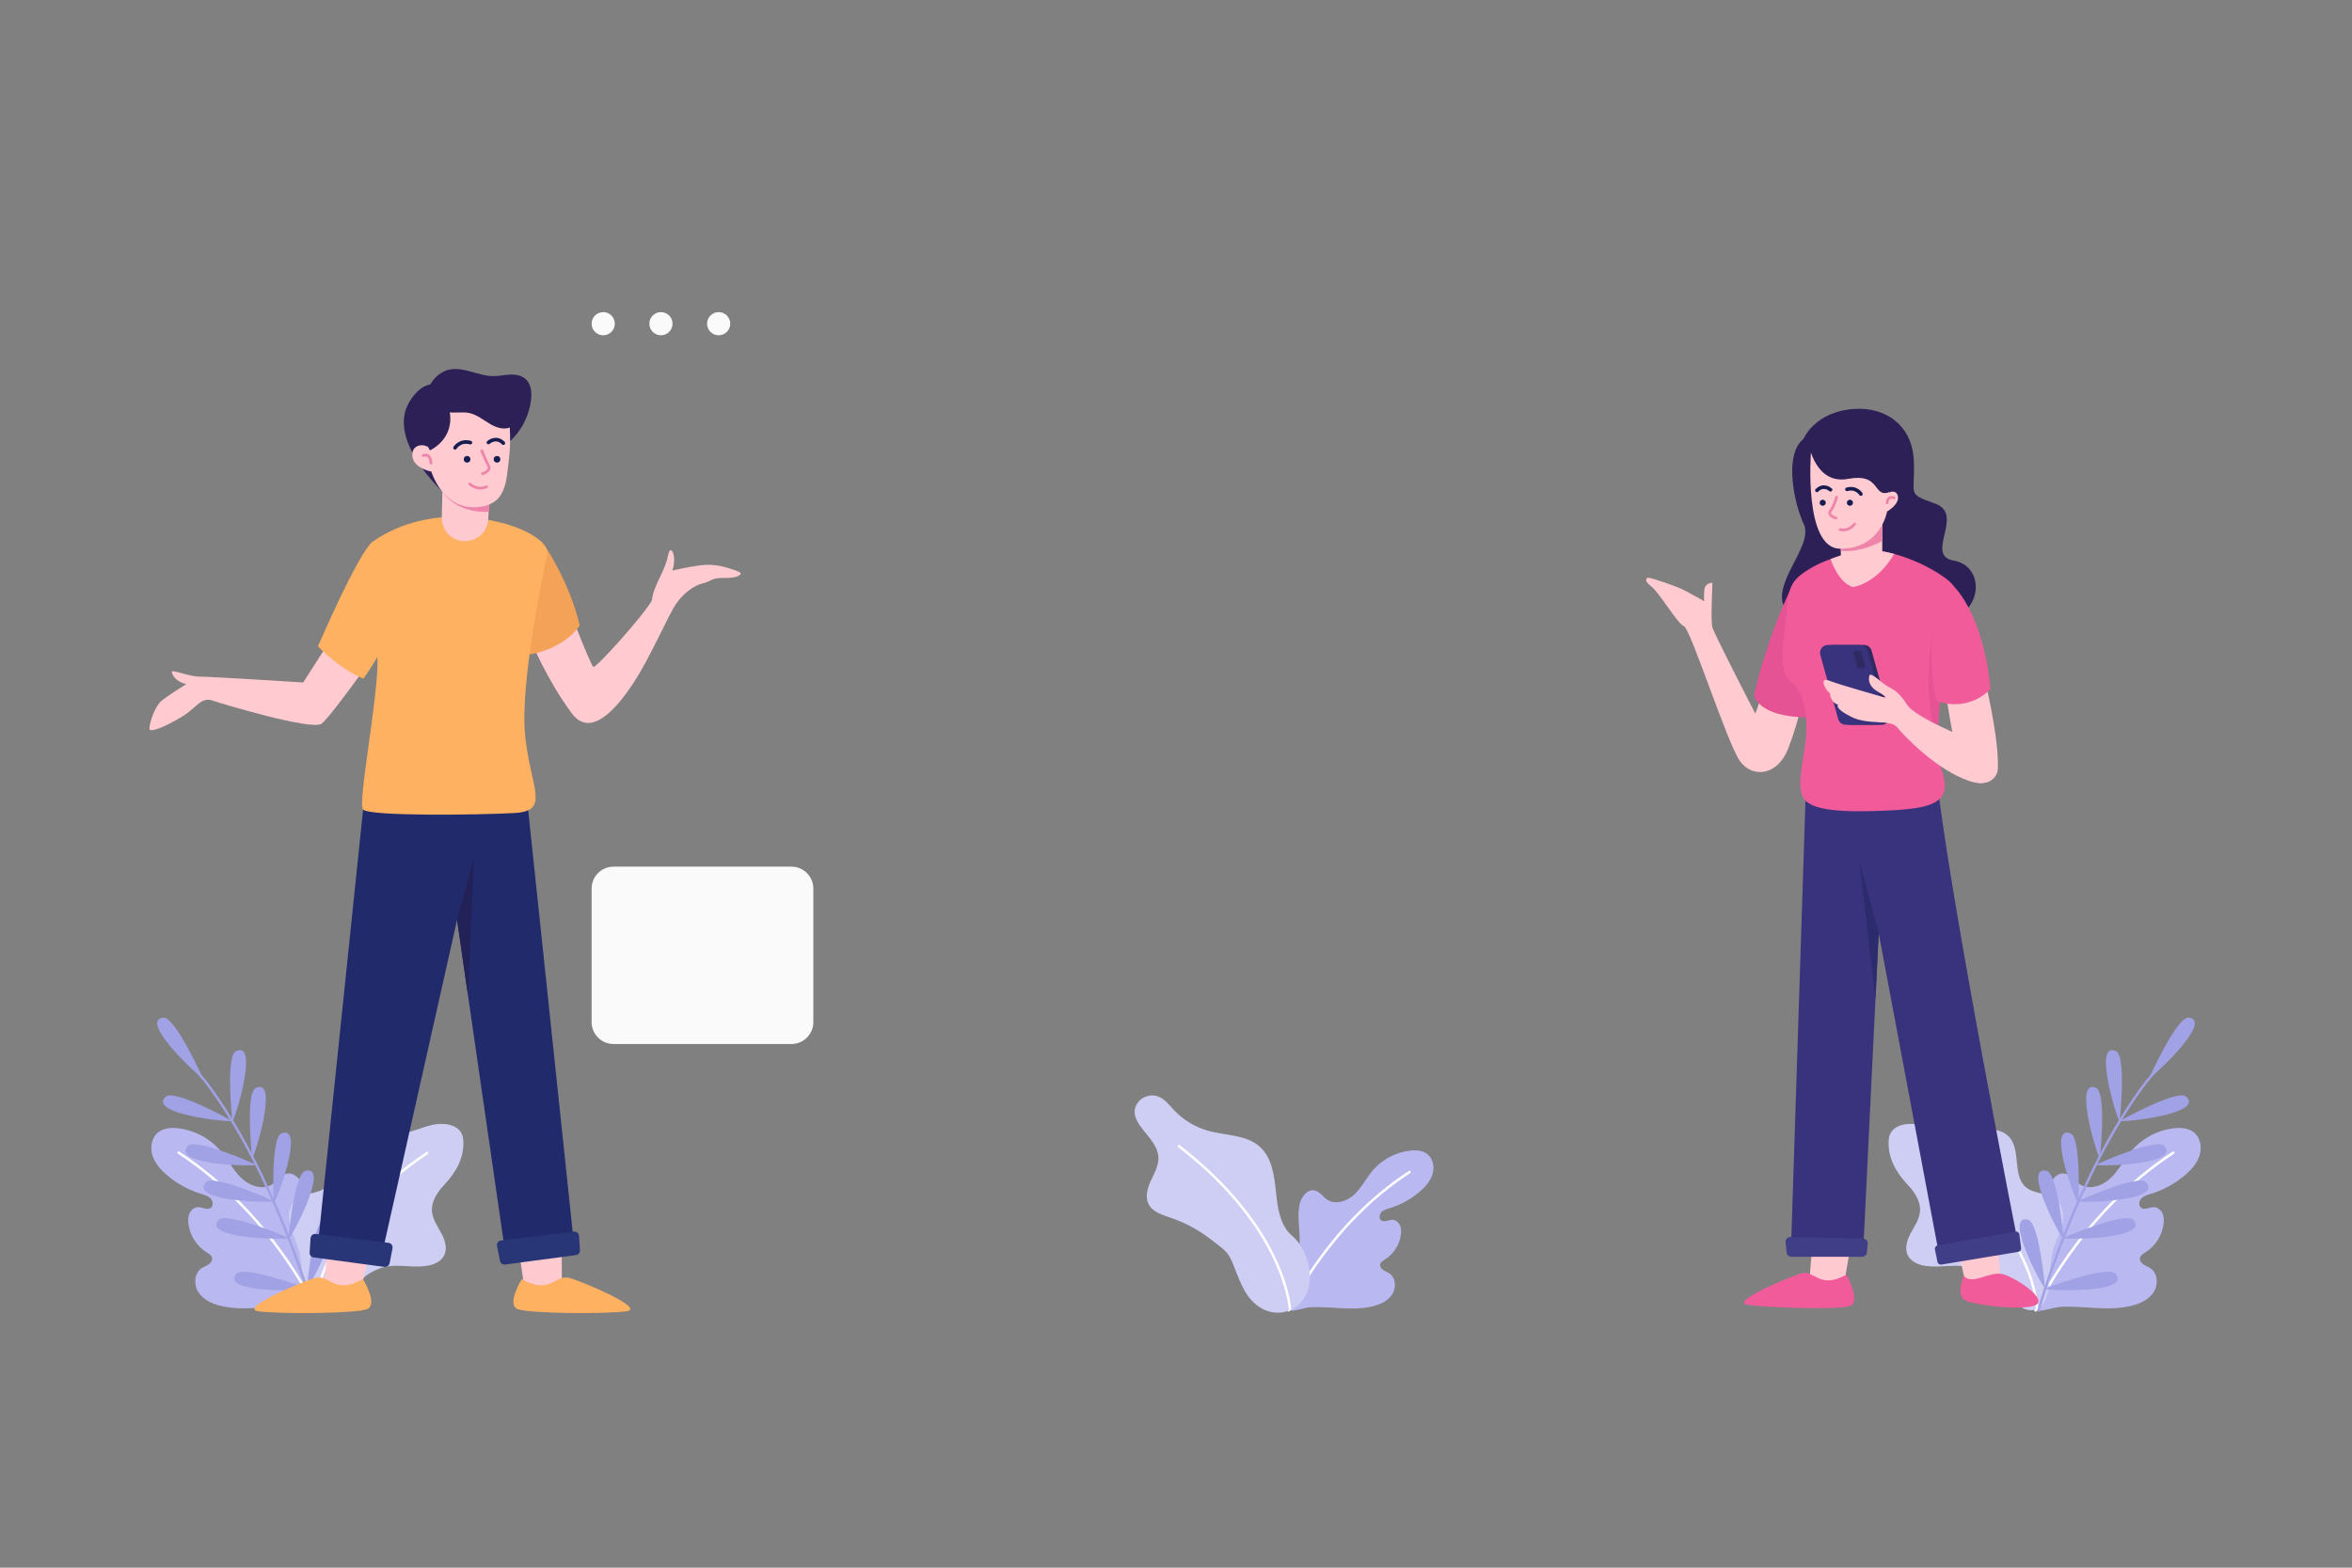 <?xml version="1.0" encoding="utf-8"?>
<!-- Generator: Adobe Illustrator 16.0.0, SVG Export Plug-In . SVG Version: 6.00 Build 0)  -->
<!DOCTYPE svg PUBLIC "-//W3C//DTD SVG 1.1//EN" "http://www.w3.org/Graphics/SVG/1.1/DTD/svg11.dtd">
<svg version="1.1" xmlns="http://www.w3.org/2000/svg" xmlns:xlink="http://www.w3.org/1999/xlink" x="0px" y="0px" width="750px"
	 height="500px" viewBox="0 0 750 500" enable-background="new 0 0 750 500" xml:space="preserve">
<rect x="0" y="0" width="750" height="500" fill="#808080" stroke="none"/>
<g id="BACKGROUND" display="none">
	<g display="inline">
		<rect fill="#FFFFFF" width="750" height="500"/>
		<path fill="#F0F3FF" d="M704.49,229.654c22.927-46.767-1.376-117.948-73.634-133.012c-20.739-4.324-37.518,0.123-57.51,2.582
			c-46.118,5.673-101.275-16.866-142.699-34.265c-60.296-25.326-99.676-32.643-143.591-39.751
			c-29.267-4.737-83.002-0.596-119.752,41.881c-43.031,49.735-97.463,38.72-125.76,76.759
			c-46.701,62.778,32.654,127.521,8.847,172.343c-19.68,37.051-57.623,119.628,48.128,143.11
			c86.143,19.129,94.99-35.236,260.197-5.033s279.421,25.169,314.677-20.096c11.126-14.284,31.217-54.557,5.882-101.296l0,0
			C662.372,273.563,688.855,261.545,704.49,229.654z"/>
	</g>
</g>
<g id="OBJECTS">
	<g>
		<g>
			<g>
				<g>
					<path fill="#B9B8F1" d="M647.623,407.252c1.547-3.672,4.098-6.937,5.031-10.81c1.364-5.654-0.925-11.724,0.498-17.363
						c0.65-2.575,2.804-5.3,5.402-4.752c1.881,0.397,2.995,2.311,4.599,3.369c3.043,2.009,7.288,0.534,9.919-1.989
						s4.263-5.905,6.63-8.678c3.391-3.972,8.323-6.592,13.513-7.178c2.223-0.251,4.656-0.079,6.394,1.328
						c2.041,1.654,2.572,4.687,1.82,7.204c-0.751,2.518-2.563,4.585-4.548,6.305c-3.175,2.75-6.929,4.828-10.944,6.059
						c-1.1,0.337-2.276,0.645-3.079,1.467c-0.804,0.823-0.991,2.368-0.053,3.033c1.143,0.811,2.677-0.275,4.078-0.235
						c1.159,0.033,2.183,0.896,2.668,1.95c0.485,1.054,0.511,2.266,0.366,3.417c-0.462,3.672-2.649,7.089-5.791,9.044
						c-0.719,0.447-1.559,0.919-1.742,1.744c-0.181,0.819,0.396,1.63,1.089,2.103c0.692,0.472,1.514,0.727,2.213,1.188
						c2.386,1.576,2.613,5.254,1.065,7.658c-1.548,2.403-4.353,3.707-7.133,4.374c-7.463,1.791-15.13-0.079-22.678,0.329
						c-2.599,0.141-7.341,2.404-9.16,0.391C645.533,414.723,646.477,409.974,647.623,407.252z"/>
					
						<path fill="none" stroke="#FFFFFF" stroke-width="0.79" stroke-linecap="round" stroke-linejoin="round" stroke-miterlimit="10" d="
						M649.116,417.94c0,0,13.702-30.617,43.928-50.308"/>
				</g>
				<g>
					<path fill="#CECEF4" d="M655.124,397.369c0.878-2.472,2.101-4.842,2.577-7.42c0.477-2.579,0.051-5.532-1.906-7.279
						c-2.628-2.346-6.955-1.721-9.691-3.94c-4.562-3.701-1.477-12.035-5.564-16.253c-2.126-2.193-5.546-2.5-8.573-2.097
						s-6.009,1.377-9.06,1.222c-3.635-0.184-6.986-1.946-10.53-2.775c-4.084-0.955-9.827-0.261-10.121,4.853
						c-0.322,5.622,2.338,10.215,6.055,14.171c2.21,2.354,4.208,5.313,3.939,8.53c-0.209,2.501-1.743,4.656-2.936,6.864
						s-2.069,4.931-0.937,7.17c1.001,1.981,3.295,2.964,5.487,3.311c3.153,0.498,6.368,0.008,9.562-0.03
						c6.251-0.075,10.437,3.102,14.581,7.369c2.607,2.686,7.175,8.401,11.557,6.409c2.762-1.256,3.661-5.145,3.888-7.847
						C653.806,405.379,653.665,401.476,655.124,397.369z"/>
					
						<path fill="none" stroke="#FFFFFF" stroke-width="0.79" stroke-linecap="round" stroke-linejoin="round" stroke-miterlimit="10" d="
						M649.563,417.473c0,0,0-25.698-35.761-49.724"/>
				</g>
				<g>
					
						<path fill="none" stroke="#A1A1E5" stroke-width="0.79" stroke-linecap="round" stroke-linejoin="round" stroke-miterlimit="10" d="
						M650.033,417.951c0,0,12.002-43.275,34.256-72.766c0.329-0.436,2.166-2.54,2.499-2.969"/>
					<g>
						<path fill="#A1A1E5" d="M651.825,411.028c0,0,20.482-7.706,22.851-4.736C679.689,412.579,653.18,411.717,651.825,411.028z"/>
						<path fill="#A1A1E5" d="M657.731,394.863c0,0,20.06-8.602,22.592-5.77C685.683,395.088,659.122,395.475,657.731,394.863z"/>
						<path fill="#A1A1E5" d="M662.678,383.102c0,0,19.168-8.825,21.7-5.993C689.737,383.103,664.067,383.712,662.678,383.102z"/>
						<path fill="#A1A1E5" d="M668.274,371.491c0,0,19.328-8.809,21.859-5.977C695.493,371.51,669.665,372.103,668.274,371.491z"/>
						<path fill="#A1A1E5" d="M675.984,357.507c0,0,18.362-10.296,21.155-7.721C703.053,355.235,677.427,357.98,675.984,357.507z"/>
						<path fill="#A1A1E5" d="M675.916,357.707c0,0,2.252-20.932-1.213-22.488C667.368,331.924,674.913,356.566,675.916,357.707z"/>
						<path fill="#A1A1E5" d="M669.609,369.447c0,0,2.252-20.932-1.213-22.488C661.062,343.664,668.606,368.307,669.609,369.447z"/>
						<path fill="#A1A1E5" d="M662.727,383.836c0,0,1.027-21.027-2.523-22.379C652.688,358.596,661.659,382.756,662.727,383.836z"/>
						<path fill="#A1A1E5" d="M658.04,395.257c0,0-1.762-20.978-5.459-21.849C644.754,371.564,656.839,394.327,658.04,395.257z"/>
						<path fill="#A1A1E5" d="M652.11,410.853c0,0-1.762-20.978-5.459-21.849C638.824,387.16,650.909,409.924,652.11,410.853z"/>
						<path fill="#A1A1E5" d="M685.281,343.889c0,0,8.886-19.741,12.663-19.333C705.938,325.42,686.724,343.412,685.281,343.889z"/>
					</g>
				</g>
			</g>
			<g>
				<g>
					<path fill="#B9B8F1" d="M102.377,407.252c-1.547-3.672-4.098-6.937-5.031-10.81c-1.364-5.654,0.925-11.724-0.499-17.363
						c-0.649-2.575-2.803-5.3-5.401-4.752c-1.881,0.397-2.995,2.311-4.599,3.369c-3.043,2.009-7.288,0.534-9.92-1.989
						c-2.63-2.523-4.262-5.905-6.629-8.678c-3.391-3.972-8.323-6.592-13.514-7.178c-2.222-0.251-4.655-0.079-6.393,1.328
						c-2.041,1.654-2.572,4.687-1.82,7.204c0.751,2.518,2.563,4.585,4.548,6.305c3.175,2.75,6.929,4.828,10.944,6.059
						c1.1,0.337,2.275,0.645,3.079,1.467c0.804,0.823,0.991,2.368,0.053,3.033c-1.143,0.811-2.677-0.275-4.078-0.235
						c-1.159,0.033-2.183,0.896-2.668,1.95c-0.485,1.054-0.511,2.266-0.366,3.417c0.462,3.672,2.649,7.089,5.791,9.044
						c0.719,0.447,1.559,0.919,1.742,1.744c0.181,0.819-0.396,1.63-1.089,2.103c-0.692,0.472-1.514,0.727-2.214,1.188
						c-2.385,1.576-2.613,5.254-1.064,7.658c1.548,2.403,4.353,3.707,7.133,4.374c7.463,1.791,15.129-0.079,22.678,0.329
						c2.599,0.141,7.341,2.404,9.16,0.391C104.467,414.723,103.523,409.974,102.377,407.252z"/>
					
						<path fill="none" stroke="#FFFFFF" stroke-width="0.79" stroke-linecap="round" stroke-linejoin="round" stroke-miterlimit="10" d="
						M100.884,417.94c0,0-13.703-30.617-43.928-50.308"/>
				</g>
				<g>
					<path fill="#CECEF4" d="M94.876,397.369c-0.878-2.472-2.101-4.842-2.577-7.42c-0.477-2.579-0.051-5.532,1.906-7.279
						c2.628-2.346,6.955-1.721,9.691-3.94c4.562-3.701,1.477-12.035,5.564-16.253c2.126-2.193,5.546-2.5,8.573-2.097
						s6.009,1.377,9.059,1.222c3.636-0.184,6.987-1.946,10.531-2.775c4.084-0.955,9.827-0.261,10.121,4.853
						c0.322,5.622-2.338,10.215-6.055,14.171c-2.21,2.354-4.208,5.313-3.939,8.53c0.209,2.501,1.743,4.656,2.936,6.864
						s2.069,4.931,0.937,7.17c-1.001,1.981-3.295,2.964-5.487,3.311c-3.153,0.498-6.368,0.008-9.562-0.03
						c-6.252-0.075-10.437,3.102-14.581,7.369c-2.608,2.686-7.175,8.401-11.557,6.409c-2.762-1.256-3.661-5.145-3.888-7.847
						C96.194,405.379,96.335,401.476,94.876,397.369z"/>
					
						<path fill="none" stroke="#FFFFFF" stroke-width="0.79" stroke-linecap="round" stroke-linejoin="round" stroke-miterlimit="10" d="
						M100.437,417.473c0,0,0-25.698,35.76-49.724"/>
				</g>
				<g>
					
						<path fill="none" stroke="#A1A1E5" stroke-width="0.79" stroke-linecap="round" stroke-linejoin="round" stroke-miterlimit="10" d="
						M99.967,417.951c0,0-12.003-43.275-34.256-72.766c-0.329-0.436-2.167-2.54-2.499-2.969"/>
					<g>
						<path fill="#A1A1E5" d="M98.175,411.028c0,0-20.482-7.706-22.851-4.736C70.311,412.579,96.82,411.717,98.175,411.028z"/>
						<path fill="#A1A1E5" d="M92.269,394.863c0,0-20.06-8.602-22.592-5.77C64.317,395.088,90.878,395.475,92.269,394.863z"/>
						<path fill="#A1A1E5" d="M87.322,383.102c0,0-19.168-8.825-21.7-5.993C60.263,383.103,85.933,383.712,87.322,383.102z"/>
						<path fill="#A1A1E5" d="M81.726,371.491c0,0-19.328-8.809-21.859-5.977C54.507,371.51,80.335,372.103,81.726,371.491z"/>
						<path fill="#A1A1E5" d="M74.016,357.507c0,0-18.362-10.296-21.156-7.721C46.947,355.235,72.573,357.98,74.016,357.507z"/>
						<path fill="#A1A1E5" d="M74.084,357.707c0,0-2.252-20.932,1.213-22.488C82.632,331.924,75.087,356.566,74.084,357.707z"/>
						<path fill="#A1A1E5" d="M80.391,369.447c0,0-2.252-20.932,1.213-22.488C88.938,343.664,81.394,368.307,80.391,369.447z"/>
						<path fill="#A1A1E5" d="M87.272,383.836c0,0-1.026-21.027,2.524-22.379C97.312,358.596,88.341,382.756,87.272,383.836z"/>
						<path fill="#A1A1E5" d="M91.96,395.257c0,0,1.762-20.978,5.459-21.849C105.246,371.564,93.161,394.327,91.96,395.257z"/>
						<path fill="#A1A1E5" d="M97.89,410.853c0,0,1.762-20.978,5.459-21.849C111.176,387.16,99.091,409.924,97.89,410.853z"/>
						<path fill="#A1A1E5" d="M64.719,343.889c0,0-8.886-19.741-12.663-19.333C44.062,325.42,63.276,343.412,64.719,343.889z"/>
					</g>
				</g>
			</g>
		</g>
		<g>
			<g>
				<path fill="#B9B8F1" d="M409.634,408.548c1.356-3.219,3.593-6.082,4.412-9.478c1.196-4.958-0.812-10.28,0.437-15.226
					c0.569-2.258,2.458-4.647,4.736-4.166c1.649,0.348,2.626,2.025,4.033,2.954c2.668,1.761,6.391,0.468,8.697-1.745
					c2.307-2.212,3.737-5.178,5.813-7.608c2.974-3.482,7.299-5.78,11.849-6.294c1.948-0.221,4.083-0.07,5.605,1.164
					c1.79,1.45,2.256,4.109,1.597,6.316c-0.659,2.208-2.247,4.021-3.988,5.529c-2.783,2.411-6.075,4.233-9.597,5.313
					c-0.964,0.296-1.995,0.564-2.699,1.286c-0.705,0.722-0.869,2.076-0.047,2.659c1.002,0.711,2.348-0.241,3.576-0.206
					c1.018,0.029,1.914,0.785,2.34,1.71c0.425,0.925,0.447,1.986,0.32,2.996c-0.404,3.22-2.322,6.216-5.077,7.931
					c-0.63,0.392-1.367,0.806-1.527,1.529c-0.159,0.718,0.347,1.43,0.954,1.844c0.607,0.413,1.328,0.637,1.941,1.042
					c2.092,1.382,2.291,4.607,0.934,6.715c-1.357,2.108-3.816,3.25-6.254,3.836c-6.545,1.57-13.267-0.069-19.886,0.288
					c-2.279,0.123-6.438,2.108-8.032,0.343C407.801,415.1,408.628,410.936,409.634,408.548z"/>
				
					<path fill="none" stroke="#FFFFFF" stroke-width="0.79" stroke-linecap="round" stroke-linejoin="round" stroke-miterlimit="10" d="
					M410.942,417.921c0,0,12.016-26.848,38.519-44.112"/>
			</g>
			<g>
				<path fill="#CECEF4" d="M399.111,414.751c-2.34-2.525-3.622-5.824-4.91-9.018c-0.845-2.098-1.69-4.77-3.246-6.463
					c-1.284-1.397-3.203-2.684-4.712-3.867c-3.849-3.021-8.206-5.393-12.839-6.969c-2.723-0.927-5.852-1.83-7.146-4.398
					c-1.188-2.355-0.328-5.204,0.787-7.595c1.114-2.39,2.508-4.827,2.342-7.459c-0.143-2.264-1.43-4.285-2.823-6.074
					c-2.473-3.173-6.916-7.364-3.541-11.503c1.438-1.765,4.023-2.492,6.171-1.736c2.179,0.766,3.636,2.758,5.223,4.436
					c2.971,3.144,6.817,5.45,10.989,6.59c5.547,1.517,11.984,1.185,16.28,5.008c3.966,3.529,4.664,9.359,5.211,14.641
					c0.484,4.673,1.215,10.475,5.044,13.716c3.657,3.095,5.702,8.384,5.735,13.262C417.75,417.918,406.384,422.598,399.111,414.751z
					"/>
				
					<path fill="none" stroke="#FFFFFF" stroke-width="0.79" stroke-linecap="round" stroke-linejoin="round" stroke-miterlimit="10" d="
					M411.335,417.511c0,0-1.267-25.563-35.396-51.953"/>
			</g>
		</g>
	</g>
	<g>
		<circle fill="#FAFAFA" cx="192.35" cy="103.24" r="3.695"/>
		<circle fill="#FAFAFA" cx="210.759" cy="103.24" r="3.695"/>
		<circle fill="#FAFAFA" cx="229.168" cy="103.24" r="3.695"/>
	</g>
	<path fill="#FAFAFA" d="M252.357,332.978h-56.702c-3.866,0-7-3.134-7-7v-42.569c0-3.866,3.134-7,7-7h56.702c3.865,0,7,3.134,7,7
		v42.569C259.357,329.844,256.223,332.978,252.357,332.978z"/>
	<g display="none">
		
			<path display="inline" fill="none" stroke="#B9B8F1" stroke-width="2" stroke-linecap="round" stroke-linejoin="round" stroke-miterlimit="10" d="
			M91.657,156.675h-23c-2.21,0-4,1.791-4,4v10c0,2.209,1.79,4,4,4h9l7.375,7.375v-7.375h6.625c2.209,0,4-1.791,4-4v-10
			C95.657,158.466,93.866,156.675,91.657,156.675z"/>
		
			<rect x="497.779" y="364.953" display="inline" fill="none" stroke="#B9B8F1" stroke-width="2" stroke-linecap="round" stroke-linejoin="round" stroke-miterlimit="10" width="8.002" height="8.002"/>
		<rect x="327.532" y="44.156" display="inline" fill="#B9B8F1" width="4.001" height="4.001"/>
		<rect x="685.004" y="187.234" display="inline" fill="#B9B8F1" width="5.942" height="5.942"/>
		<rect x="63.149" y="244.857" display="inline" fill="#B9B8F1" width="2.972" height="2.971"/>
		<rect x="98.554" y="128.309" display="inline" fill="#B9B8F1" width="4.042" height="4.042"/>
		
			<rect x="80.172" y="272.408" transform="matrix(0.909 -0.416 0.416 0.909 -107.427 60.13)" display="inline" fill="none" stroke="#B9B8F1" stroke-width="2" stroke-linecap="round" stroke-linejoin="round" stroke-miterlimit="10" width="8.002" height="8.001"/>
		
			<circle display="inline" fill="none" stroke="#B9B8F1" stroke-width="2" stroke-linecap="round" stroke-linejoin="round" stroke-miterlimit="10" cx="660.471" cy="227.545" r="9.082"/>
		
			<circle display="inline" fill="none" stroke="#B9B8F1" stroke-width="2" stroke-linecap="round" stroke-linejoin="round" stroke-miterlimit="10" cx="271.77" cy="47.183" r="5.183"/>
		<g display="inline">
			<path fill="#CECEF4" d="M679.379,161.253H650.98c-2.31,0-4.182-1.872-4.182-4.181v-11.959c0-2.309,1.872-4.181,4.182-4.181
				h28.398c2.309,0,4.181,1.872,4.181,4.181v11.959C683.56,159.381,681.688,161.253,679.379,161.253z"/>
			<polygon fill="#F0F3FF" points="668.608,151.092 661.751,147.133 661.751,155.051 			"/>
		</g>
	</g>
	<g display="none" opacity="0.32">
		<g display="inline">
			<circle fill="#B9B8F1" cx="231.019" cy="354.453" r="1.846"/>
			<circle fill="#B9B8F1" cx="244.455" cy="354.453" r="1.846"/>
			<circle fill="#B9B8F1" cx="257.891" cy="354.453" r="1.845"/>
			<circle fill="#B9B8F1" cx="271.328" cy="354.453" r="1.845"/>
			<circle fill="#B9B8F1" cx="284.764" cy="354.453" r="1.846"/>
			<circle fill="#B9B8F1" cx="231.019" cy="367.89" r="1.846"/>
			<circle fill="#B9B8F1" cx="244.455" cy="367.89" r="1.846"/>
			<circle fill="#B9B8F1" cx="257.891" cy="367.89" r="1.845"/>
			<circle fill="#B9B8F1" cx="271.328" cy="367.89" r="1.845"/>
			<circle fill="#B9B8F1" cx="284.764" cy="367.89" r="1.846"/>
			<circle fill="#B9B8F1" cx="231.019" cy="381.326" r="1.846"/>
			<circle fill="#B9B8F1" cx="244.455" cy="381.326" r="1.846"/>
			<circle fill="#B9B8F1" cx="257.891" cy="381.326" r="1.845"/>
			<circle fill="#B9B8F1" cx="271.328" cy="381.326" r="1.845"/>
			<circle fill="#B9B8F1" cx="284.764" cy="381.326" r="1.846"/>
			<circle fill="#B9B8F1" cx="231.019" cy="394.762" r="1.846"/>
			<circle fill="#B9B8F1" cx="244.455" cy="394.762" r="1.846"/>
			<circle fill="#B9B8F1" cx="257.891" cy="394.762" r="1.845"/>
			<circle fill="#B9B8F1" cx="271.328" cy="394.762" r="1.845"/>
			<circle fill="#B9B8F1" cx="284.764" cy="394.762" r="1.846"/>
		</g>
		<g display="inline">
			<circle fill="#B9B8F1" cx="95.657" cy="42.311" r="1.845"/>
			<circle fill="#B9B8F1" cx="95.657" cy="55.747" r="1.845"/>
			<circle fill="#B9B8F1" cx="95.657" cy="69.183" r="1.845"/>
			<circle fill="#B9B8F1" cx="95.657" cy="82.62" r="1.846"/>
			<circle fill="#B9B8F1" cx="95.657" cy="96.056" r="1.845"/>
			<circle fill="#B9B8F1" cx="82.221" cy="42.311" r="1.845"/>
			<circle fill="#B9B8F1" cx="82.221" cy="55.747" r="1.845"/>
			<circle fill="#B9B8F1" cx="82.221" cy="69.183" r="1.845"/>
			<circle fill="#B9B8F1" cx="82.221" cy="82.62" r="1.846"/>
			<circle fill="#B9B8F1" cx="82.221" cy="96.056" r="1.845"/>
			<circle fill="#B9B8F1" cx="68.784" cy="42.311" r="1.845"/>
			<circle fill="#B9B8F1" cx="68.784" cy="55.747" r="1.845"/>
			<circle fill="#B9B8F1" cx="68.784" cy="69.183" r="1.845"/>
			<circle fill="#B9B8F1" cx="68.784" cy="82.62" r="1.846"/>
			<circle fill="#B9B8F1" cx="68.784" cy="96.056" r="1.845"/>
			<circle fill="#B9B8F1" cx="55.348" cy="42.311" r="1.845"/>
			<circle fill="#B9B8F1" cx="55.348" cy="55.747" r="1.845"/>
			<circle fill="#B9B8F1" cx="55.348" cy="69.183" r="1.845"/>
			<circle fill="#B9B8F1" cx="55.348" cy="82.62" r="1.846"/>
			<circle fill="#B9B8F1" cx="55.348" cy="96.056" r="1.845"/>
		</g>
		<g display="inline">
			<circle fill="#B9B8F1" cx="693.543" cy="268.445" r="1.846"/>
			<circle fill="#B9B8F1" cx="693.543" cy="281.882" r="1.846"/>
			<circle fill="#B9B8F1" cx="693.543" cy="295.318" r="1.846"/>
			<circle fill="#B9B8F1" cx="693.543" cy="308.754" r="1.845"/>
			<circle fill="#B9B8F1" cx="693.543" cy="322.191" r="1.845"/>
			<circle fill="#B9B8F1" cx="680.106" cy="268.445" r="1.846"/>
			<circle fill="#B9B8F1" cx="680.106" cy="281.882" r="1.846"/>
			<circle fill="#B9B8F1" cx="680.106" cy="295.318" r="1.846"/>
			<circle fill="#B9B8F1" cx="680.106" cy="308.754" r="1.845"/>
			<circle fill="#B9B8F1" cx="680.106" cy="322.191" r="1.845"/>
			<circle fill="#B9B8F1" cx="666.67" cy="268.445" r="1.846"/>
			<circle fill="#B9B8F1" cx="666.67" cy="281.882" r="1.846"/>
			<circle fill="#B9B8F1" cx="666.67" cy="295.318" r="1.846"/>
			<circle fill="#B9B8F1" cx="666.67" cy="308.754" r="1.845"/>
			<circle fill="#B9B8F1" cx="666.67" cy="322.191" r="1.845"/>
			<circle fill="#B9B8F1" cx="653.234" cy="268.445" r="1.846"/>
			<circle fill="#B9B8F1" cx="653.234" cy="281.882" r="1.846"/>
			<circle fill="#B9B8F1" cx="653.234" cy="295.318" r="1.846"/>
			<circle fill="#B9B8F1" cx="653.234" cy="308.754" r="1.845"/>
			<circle fill="#B9B8F1" cx="653.234" cy="322.191" r="1.845"/>
		</g>
	</g>
	<g display="none">
		
			<path display="inline" fill="none" stroke="#B9B8F1" stroke-width="2" stroke-linecap="round" stroke-linejoin="round" stroke-miterlimit="10" d="
			M545.724,336.176H168.276c-7.891,0-14.288-6.396-14.288-14.288V95.658c0-7.891,6.397-14.288,14.288-14.288h377.447
			c7.891,0,14.288,6.397,14.288,14.288v226.23C560.012,329.779,553.614,336.176,545.724,336.176z"/>
		<path display="inline" fill="#B9B8F1" d="M563.724,318.579H186.276c-7.891,0-14.288-6.396-14.288-14.288V78.061
			c0-7.891,6.397-14.288,14.288-14.288h377.447c7.891,0,14.288,6.397,14.288,14.288v226.23
			C578.012,312.183,571.614,318.579,563.724,318.579z"/>
		<g display="inline">
			<path fill="#FAFAFA" d="M423,90.14v133.07c0,3.87-3.13,7-7,7H195.66c-3.87,0-7-3.13-7-7V90.14c0-3.86,3.13-7,7-7H416
				C419.87,83.14,423,86.28,423,90.14z"/>
			<path fill="#E9E8F9" d="M382.766,207.03c0,8.02-1.061,15.79-3.061,23.18H208.046c-2-7.39-3.061-15.16-3.061-23.18
				c0-49.09,39.8-88.88,88.891-88.88C342.966,118.15,382.766,157.94,382.766,207.03z"/>
			<g>
				<path fill="#5B4DAF" d="M293.479,148.848c0,0-24.686,3.014-31.09,4.332c-6.403,1.318-8.663,9.04-8.287,22.978
					c0.377,13.937-0.039,54.053-0.039,54.053h78.2c0,0,0.366-73.994-0.764-74.559C325.095,152.451,302.154,150.167,293.479,148.848z
					"/>
				<polygon fill="#493B91" points="254.063,202.258 264.926,182.834 259.494,230.211 254.063,230.211 				"/>
				<path fill="#6254B6" d="M261.116,153.55c0,0-8.521,1.514-14.548,11.307c-6.026,9.794-25.614,48.403-25.614,48.403
					s0.942,11.677,15.067,7.345c14.126-4.332,31.265-42.753,31.265-42.753S275.243,154.846,261.116,153.55z"/>
				<path fill="#FEC9CF" d="M295.958,160.148L295.958,160.148c-5.194,0-9.404-4.21-9.404-9.404v-13.197h18.809v13.197
					C305.362,155.938,301.151,160.148,295.958,160.148z"/>
				<path fill="#FEC9CF" d="M274.442,214.767c0,0,12.761,1.177,16.433,0.753c3.673-0.424,11.019,1.695,12.007,9.04h-25.99
					L274.442,214.767z"/>
				<path fill="#6254B6" d="M220.954,213.26c0,0-6.215,16.951,9.417,16.951c15.633,0,49.941,0,49.941,0l3.366-17.995
					c0,0-14.617-0.813-29.468-1.428C238.833,210.15,224.07,207.516,220.954,213.26z"/>
				<g>
					<path fill="#6254B6" d="M328.355,154.476c0,0,6.781,0.587,12.809,10.381c6.026,9.794,25.614,48.403,25.614,48.403
						s-0.941,11.677-15.067,7.345c-14.125-4.332-31.265-42.753-31.265-42.753S314.228,155.772,328.355,154.476z"/>
					<path fill="#6254B6" d="M367.107,213.26c0,0,6.216,16.951-9.417,16.951c-15.632,0-49.94,0-49.94,0l-3.366-17.995
						c0,0,14.617-0.813,29.467-1.428C349.229,210.15,363.992,207.516,367.107,213.26z"/>
				</g>
				<path fill="#EE84AA" d="M286.554,141.968c0,0,3.694,7.021,18.809,5.044v-8.617L286.554,141.968z"/>
				<g>
					<g>
						<path fill="#2D2056" d="M283.774,99.409c0,0-4.252,0.771-6.052,6.757c-1.392,4.626,2.843,16.979,2.843,16.979
							S281.797,101.387,283.774,99.409z"/>
						<path fill="#2D2056" d="M308.116,99.409c0,0,4.22,1.009,6.106,7.674c1.314,4.648-2.897,16.062-2.897,16.062
							S310.094,101.387,308.116,99.409z"/>
					</g>
					<g>
						<path fill="#FFCAD0" d="M281.008,121.021c0,0-2.685-1.836-4.703,0.707c-2.02,2.542,1.542,8.612,5.616,7.343L281.008,121.021z"
							/>
						<path fill="#FFCAD0" d="M310.882,121.021c0,0,2.685-1.836,4.704,0.707c2.019,2.542-1.542,8.612-5.617,7.343L310.882,121.021z"
							/>
					</g>
					<path fill="#FFCAD0" d="M305.362,101.952c-6.592-3.014-9.417-3.014-9.417-3.014s-2.825,0-9.417,3.014
						c-5.577,2.549-6.592,13.937-5.462,28.627s14.879,14.879,14.879,14.879s13.748-0.188,14.879-14.879
						C311.954,115.889,310.938,104.501,305.362,101.952z"/>
					<path fill="#2D2056" d="M282.055,100.016c0,0,1.277,5.397,8.792,4.267c7.515-1.13,10.451,10.48,21.119,5.205
						c3.062-1.514,3.677-3.007,4.202-5.3c1.306-5.696-3.15-12.906-10.116-12.604C296.283,92.007,284.639,90.25,282.055,100.016z"/>
					<path fill="#2D2056" d="M286.222,102.517c0,0,2.269,3.37-1.97,7.467c-3.249,3.141-2.762,13.162-2.762,13.162
						s-0.326-0.754-0.834-2.322s-3.051-13.575-0.438-17.035C282.832,100.327,284.81,99.268,286.222,102.517z"/>
					<path fill="#2D2056" d="M305.904,102.517c0,0-2.269,3.37,1.97,7.467c3.249,3.141,2.762,13.162,2.762,13.162
						s0.326-0.754,0.834-2.322c0.509-1.568,3.051-13.575,0.438-17.035C309.294,100.327,307.316,99.268,305.904,102.517z"/>
				</g>
				<g>
					<circle fill="#2D2056" cx="289.349" cy="122.473" r="1.159"/>
					<circle fill="#2D2056" cx="303.756" cy="122.473" r="1.159"/>
				</g>
				
					<path fill="none" stroke="#2D2056" stroke-width="1.06" stroke-linecap="round" stroke-linejoin="round" stroke-miterlimit="10" d="
					M285.901,117.946c0,0,2.071-1.79,5.462-1.507"/>
				
					<path fill="none" stroke="#2D2056" stroke-width="1.06" stroke-linecap="round" stroke-linejoin="round" stroke-miterlimit="10" d="
					M307.357,117.178c0,0-2.071-1.79-5.462-1.507"/>
				
					<path fill="none" stroke="#EE84AA" stroke-width="0.864" stroke-linecap="round" stroke-linejoin="round" stroke-miterlimit="10" d="
					M296.51,120.014c0,0,0.565,3.955,1.507,6.027c0.942,2.072-2.346,3.202-2.346,3.202"/>
				
					<path fill="none" stroke="#EE84AA" stroke-width="0.864" stroke-linecap="round" stroke-linejoin="round" stroke-miterlimit="10" d="
					M311.891,125.588c0,0,0.628-3.296,2.7-3.108"/>
				
					<path fill="none" stroke="#EE84AA" stroke-width="0.864" stroke-linecap="round" stroke-linejoin="round" stroke-miterlimit="10" d="
					M278.146,122.473c0,0,2.251,1.223,2.51,3.586"/>
				<g>
					<path fill="#FAFAFA" d="M286.554,148.848c0,0-0.075,8.172,6.824,10.937c0,0-1.752,5.215-5.195,5.215
						c-3.444,0-6.111-12.574-4.723-14.888L286.554,148.848z"/>
					<path fill="#FAFAFA" d="M305.362,148.848c0,0,0.075,8.172-6.824,10.937c0,0,1.752,5.215,5.195,5.215s6.384-11.8,4.995-14.114
						L305.362,148.848z"/>
				</g>
				<path fill="#EE84AA" d="M291.756,133.59c0.457,2.049,2.279,3.583,4.467,3.583c2.187,0,4.009-1.534,4.466-3.583H291.756z"/>
				<g>
					
						<path fill="none" stroke="#2D2056" stroke-width="0.75" stroke-linecap="round" stroke-linejoin="round" stroke-miterlimit="10" d="
						M292.851,126.396h-7.289c-0.453,0-0.839-0.331-0.907-0.779l-0.718-4.663c-0.085-0.557,0.345-1.058,0.908-1.058h8.724
						c0.563,0,0.993,0.501,0.908,1.058l-0.718,4.663C293.689,126.064,293.305,126.396,292.851,126.396z"/>
					
						<path fill="none" stroke="#2D2056" stroke-width="0.75" stroke-linecap="round" stroke-linejoin="round" stroke-miterlimit="10" d="
						M307.401,126.396h-7.289c-0.454,0-0.839-0.331-0.908-0.779l-0.717-4.663c-0.086-0.557,0.345-1.058,0.907-1.058h8.724
						c0.563,0,0.993,0.501,0.908,1.058l-0.718,4.663C308.24,126.064,307.854,126.396,307.401,126.396z"/>
					
						<path fill="none" stroke="#2D2056" stroke-width="0.75" stroke-linecap="round" stroke-linejoin="round" stroke-miterlimit="10" d="
						M294.361,121.696c0,0,2.569-1.242,4.257,0"/>
					
						<line fill="none" stroke="#2D2056" stroke-width="0.75" stroke-linecap="round" stroke-linejoin="round" stroke-miterlimit="10" x1="280.53" y1="120.38" x2="283.937" y2="120.954"/>
					
						<line fill="none" stroke="#2D2056" stroke-width="0.75" stroke-linecap="round" stroke-linejoin="round" stroke-miterlimit="10" x1="309.184" y1="121.314" x2="311.596" y2="120.38"/>
				</g>
				<g>
					<path fill="#302855" d="M360.273,230.211h-84.569c-2.024,0-3.666-1.641-3.666-3.666v-1.984h91.901v1.984
						C363.939,228.57,362.298,230.211,360.273,230.211z"/>
					<path fill="#3B2E64" d="M368.842,184.727h-56.63c-1.575,0-2.94,1.087-3.294,2.622l-8.899,38.726
						c-0.486,2.117,1.122,4.136,3.294,4.136h56.63c1.574,0,2.94-1.087,3.293-2.622l8.899-38.726
						C372.621,186.746,371.014,184.727,368.842,184.727z"/>
					<path fill="#E1DEFB" d="M337.304,202.61l-3.697,4.989c-0.36,0.485-0.014,1.173,0.591,1.173h5.761
						c0.523,0,0.88-0.532,0.68-1.017l-2.063-4.989C338.356,202.239,337.645,202.151,337.304,202.61z"/>
				</g>
			</g>
		</g>
		<g display="inline">
			<path fill="#FAFAFA" d="M558.338,299.211H441.863c-3.866,0-7-3.134-7-7V90.141c0-3.866,3.134-7,7-7h116.475c3.866,0,7,3.134,7,7
				v202.07C565.338,296.077,562.204,299.211,558.338,299.211z"/>
			<g>
				<g>
					<path fill="#E1DEFB" d="M529.251,124.963l-27.471,7.26v-28.58C514.32,105.233,524.74,113.603,529.251,124.963z"/>
					<path fill="#E1DEFB" d="M531.671,137.613c0,18.92-15.33,34.25-34.25,34.25s-34.25-15.33-34.25-34.25
						c0-18.92,15.33-34.25,34.25-34.25v34.25l33.12-8.74C531.28,131.663,531.671,134.593,531.671,137.613z"/>
					<path fill="#E1DEFB" d="M537.03,122.913l-7.779,2.05l-27.471,7.26v-36.63C518.03,97.253,531.551,108.133,537.03,122.913z"/>
					<g>
						<path fill="#FFA3E2" d="M537.03,122.913l-7.779,2.05l-27.471,7.26v-36.63C518.03,97.253,531.551,108.133,537.03,122.913z"/>
					</g>
				</g>
				<path fill="#E1DEFB" d="M544.934,218.233h-89.666c-1.104,0-2-0.896-2-2l0,0c0-1.104,0.896-2,2-2h89.666c1.105,0,2,0.896,2,2l0,0
					C546.934,217.338,546.039,218.233,544.934,218.233z"/>
				<path fill="#E1DEFB" d="M505.28,193.264h-35.513c-1.104,0-2-0.895-2-2l0,0c0-1.104,0.896-2,2-2h35.513c1.104,0,2,0.896,2,2l0,0
					C507.28,192.369,506.385,193.264,505.28,193.264z"/>
				<path fill="#E1DEFB" d="M544.934,231.545h-89.666c-1.104,0-2-0.895-2-2l0,0c0-1.104,0.896-2,2-2h89.666c1.105,0,2,0.896,2,2l0,0
					C546.934,230.65,546.039,231.545,544.934,231.545z"/>
				<path fill="#E1DEFB" d="M544.934,244.857h-89.666c-1.104,0-2-0.896-2-2l0,0c0-1.104,0.896-2,2-2h89.666c1.105,0,2,0.896,2,2l0,0
					C546.934,243.961,546.039,244.857,544.934,244.857z"/>
				<path fill="#E1DEFB" d="M544.934,258.169h-89.666c-1.104,0-2-0.896-2-2l0,0c0-1.104,0.896-2,2-2h89.666c1.105,0,2,0.896,2,2l0,0
					C546.934,257.273,546.039,258.169,544.934,258.169z"/>
				<path fill="#E1DEFB" d="M544.934,271.48h-89.666c-1.104,0-2-0.896-2-2l0,0c0-1.104,0.896-2,2-2h89.666c1.105,0,2,0.896,2,2l0,0
					C546.934,270.585,546.039,271.48,544.934,271.48z"/>
				<path fill="#E1DEFB" d="M458.916,194.982h-3.861c-0.987,0-1.787-0.8-1.787-1.788v-3.861c0-0.987,0.8-1.787,1.787-1.787h3.861
					c0.987,0,1.787,0.8,1.787,1.787v3.861C460.703,194.182,459.903,194.982,458.916,194.982z"/>
				<path fill="#E1DEFB" d="M505.28,207.033h-35.513c-1.104,0-2-0.896-2-2l0,0c0-1.104,0.896-2,2-2h35.513c1.104,0,2,0.896,2,2l0,0
					C507.28,206.137,506.385,207.033,505.28,207.033z"/>
				<path fill="#E1DEFB" d="M458.916,208.75h-3.861c-0.987,0-1.787-0.8-1.787-1.787v-3.861c0-0.987,0.8-1.788,1.787-1.788h3.861
					c0.987,0,1.787,0.8,1.787,1.788v3.861C460.703,207.95,459.903,208.75,458.916,208.75z"/>
			</g>
		</g>
		<path display="inline" fill="#FAFAFA" d="M349.121,255.034H194.419c-3.184,0-5.764-2.58-5.764-5.764l0,0
			c0-3.183,2.58-5.764,5.764-5.764h154.702c3.184,0,5.764,2.581,5.764,5.764l0,0C354.885,252.454,352.305,255.034,349.121,255.034z"
			/>
		<path display="inline" fill="#FAFAFA" d="M419.823,255.034h-48.279c-3.184,0-5.764-2.58-5.764-5.764l0,0
			c0-3.183,2.58-5.764,5.764-5.764h48.279c3.184,0,5.764,2.581,5.764,5.764l0,0C425.587,252.454,423.007,255.034,419.823,255.034z"
			/>
		<g display="inline">
			<path fill="#FAFAFA" d="M236.03,273.211h-44c-1.104,0-2-0.896-2-2l0,0c0-1.104,0.896-2,2-2h44c1.104,0,2,0.896,2,2l0,0
				C238.03,272.315,237.135,273.211,236.03,273.211z"/>
			<path fill="#FAFAFA" d="M273.363,292H192.03c-1.104,0-2-0.896-2-2l0,0c0-1.104,0.896-2,2-2h81.333c1.104,0,2,0.896,2,2l0,0
				C275.363,291.104,274.468,292,273.363,292z"/>
			<path fill="#FAFAFA" d="M307.53,292h-25.834c-1.104,0-2-0.896-2-2l0,0c0-1.104,0.896-2,2-2h25.834c1.104,0,2,0.896,2,2l0,0
				C309.53,291.104,308.635,292,307.53,292z"/>
			<path fill="#FAFAFA" d="M344.03,273.211h-98.875c-1.104,0-2-0.896-2-2l0,0c0-1.104,0.896-2,2-2h98.875c1.104,0,2,0.896,2,2l0,0
				C346.03,272.315,345.135,273.211,344.03,273.211z"/>
		</g>
		<g display="inline">
			<g>
				
					<line fill="none" stroke="#D1D1F2" stroke-linecap="round" stroke-linejoin="round" stroke-miterlimit="10" x1="201.306" y1="218.233" x2="410.354" y2="218.233"/>
				
					<line fill="none" stroke="#F15B9A" stroke-linecap="round" stroke-linejoin="round" stroke-miterlimit="10" x1="201.306" y1="218.233" x2="314.477" y2="218.233"/>
			</g>
			<g>
				<path fill="#F15B9A" d="M212.547,223.91l-1.995-1.152c-0.264-0.152-0.595,0.039-0.595,0.344v2.304
					c0,0.305,0.331,0.496,0.595,0.343l1.995-1.152C212.812,224.444,212.812,224.062,212.547,223.91z"/>
				<path fill="#F15B9A" d="M220.663,223.878l-1.995-1.152c-0.265-0.152-0.596,0.038-0.596,0.344v2.304
					c0,0.305,0.331,0.496,0.596,0.343l1.995-1.152C220.927,224.413,220.927,224.031,220.663,223.878z"/>
				
					<line fill="none" stroke="#F15B9A" stroke-width="0.626" stroke-linecap="round" stroke-linejoin="round" stroke-miterlimit="10" x1="221.397" y1="222.822" x2="221.397" y2="225.622"/>
				<path fill="#F15B9A" d="M202.04,223.878l1.995-1.152c0.265-0.152,0.595,0.038,0.595,0.344v2.304c0,0.305-0.33,0.496-0.595,0.343
					l-1.995-1.152C201.775,224.413,201.775,224.031,202.04,223.878z"/>
				
					<line fill="none" stroke="#F15B9A" stroke-width="0.626" stroke-linecap="round" stroke-linejoin="round" stroke-miterlimit="10" x1="201.306" y1="222.822" x2="201.306" y2="225.622"/>
			</g>
			<g>
				
					<polyline fill="none" stroke="#F15B9A" stroke-width="0.75" stroke-linecap="round" stroke-linejoin="round" stroke-miterlimit="10" points="
					407.081,223.508 407.081,222.597 407.984,222.597 				"/>
				
					<polyline fill="none" stroke="#F15B9A" stroke-width="0.75" stroke-linecap="round" stroke-linejoin="round" stroke-miterlimit="10" points="
					407.984,225.877 407.081,225.877 407.081,224.974 				"/>
				
					<polyline fill="none" stroke="#F15B9A" stroke-width="0.75" stroke-linecap="round" stroke-linejoin="round" stroke-miterlimit="10" points="
					409.451,222.597 410.354,222.597 410.354,223.508 				"/>
				
					<polyline fill="none" stroke="#F15B9A" stroke-width="0.75" stroke-linecap="round" stroke-linejoin="round" stroke-miterlimit="10" points="
					410.354,224.974 410.354,225.877 409.451,225.877 				"/>
			</g>
		</g>
		<g display="inline">
			<path fill="#6254B6" d="M329.78,57.821h77.094c3.636,0,6.584,2.947,6.584,6.583v25.334c0,3.636-2.948,6.583-6.584,6.583h-54.053
				l-12.138,12.138V96.321H329.78c-3.636,0-6.583-2.947-6.583-6.583V64.404C323.197,60.768,326.145,57.821,329.78,57.821z"/>
			<g>
				<g>
					
						<line fill="none" stroke="#B9B8F1" stroke-width="2" stroke-linecap="round" stroke-linejoin="round" stroke-miterlimit="10" x1="331.533" y1="66.344" x2="362.5" y2="66.344"/>
					
						<line fill="none" stroke="#B9B8F1" stroke-width="2" stroke-linecap="round" stroke-linejoin="round" stroke-miterlimit="10" x1="369.113" y1="66.344" x2="381.016" y2="66.344"/>
					
						<line fill="none" stroke="#B9B8F1" stroke-width="2" stroke-linecap="round" stroke-linejoin="round" stroke-miterlimit="10" x1="386.942" y1="66.344" x2="405.121" y2="66.344"/>
				</g>
				<g>
					
						<line fill="none" stroke="#B9B8F1" stroke-width="2" stroke-linecap="round" stroke-linejoin="round" stroke-miterlimit="10" x1="331.533" y1="77.071" x2="343.024" y2="77.071"/>
					
						<line fill="none" stroke="#B9B8F1" stroke-width="2" stroke-linecap="round" stroke-linejoin="round" stroke-miterlimit="10" x1="349.127" y1="77.071" x2="372.924" y2="77.071"/>
					
						<line fill="none" stroke="#B9B8F1" stroke-width="2" stroke-linecap="round" stroke-linejoin="round" stroke-miterlimit="10" x1="378.821" y1="77.071" x2="405.121" y2="77.071"/>
				</g>
				<g>
					
						<line fill="none" stroke="#B9B8F1" stroke-width="2" stroke-linecap="round" stroke-linejoin="round" stroke-miterlimit="10" x1="331.533" y1="87.798" x2="352.899" y2="87.798"/>
					
						<line fill="none" stroke="#B9B8F1" stroke-width="2" stroke-linecap="round" stroke-linejoin="round" stroke-miterlimit="10" x1="358.248" y1="87.798" x2="369.113" y2="87.798"/>
				</g>
			</g>
		</g>
	</g>
	<g>
		<g>
			<path fill="#2D2056" d="M575.075,140.001c0,0,3.629-8.947,16.647-9.6c9.343-0.468,17.859,5.009,18.516,16.038
				c0.693,11.656-2.718,10.751,6.844,14.189s-3.545,16.545,5.908,18.156c9.455,1.611,9.992,15.578-2.041,19.445
				c-12.032,3.868-50.824,1.812-52.543-6.138c-1.719-7.95,9.803-18.502,6.772-24.948
				C572.147,160.699,568.736,145.051,575.075,140.001z"/>
			<path fill="#FFCAD0" d="M563.662,216.624l-3.918,11c0,0-13.11-25.316-13.713-27.576s0.075-12.959,0-14.165
				c0,0-2.336-0.15-2.562,2.336c-0.227,2.486,0,3.541,0,3.541s-4.597-2.562-6.631-3.617c-2.034-1.055-9.568-3.692-11.377-3.917
				c0,0-1.732,0.678,0.979,2.712c2.713,2.034,8.438,11.979,10.549,12.809c2.109,0.829,13.863,37.521,17.856,43.021
				c3.993,5.5,11.904,4.671,15.295-3.842c3.391-8.514,5.952-20.645,5.952-20.645L563.662,216.624z"/>
			<path fill="#E55395" d="M572.147,185.484c0,0-7.872,14.994-12.867,36.266c0,0,1.263,6.873,16.733,7.034
				C576.014,228.784,588.289,193.833,572.147,185.484z"/>
			<g>
				<polygon fill="#FEC9CF" points="578.791,386.295 576.693,411.886 587.601,411.886 592.314,384.697 				"/>
				<path fill="#F15B9A" d="M588.786,406.529c0,0,4.74,8.61,1.182,9.971c-3.56,1.36-26.959,0.526-32.732-0.339
					c-5.774-0.866,12.89-8.783,17.156-10.02C578.658,404.904,580.037,411.393,588.786,406.529z"/>
			</g>
			<polygon fill="#FEC9CF" points="636.161,386.295 638.259,411.886 627.352,411.886 621.688,386.295 			"/>
			<path fill="#F15B9A" d="M626.166,406.817c0,0-2.766,6.738,0.793,8.1c3.559,1.36,14.903,2.752,20.662,1.793
				c7.494-1.248-4.548-9.044-8.815-10.28C634.539,405.192,628.734,410.239,626.166,406.817z"/>
			<path fill="#39337D" d="M576.006,246.399l-4.947,153.403H594.1l4.967-102.18l19.739,105.107l25.088-4.182
				c0,0-22.652-114.655-26.5-152.149H576.006z"/>
			<path fill="#F15B9A" d="M593.876,175.363c0,0-10.313,2.256-16.114,5.64c-5.802,3.384-7.413,5.479-7.896,13.053
				c-0.484,7.574-3.642,19.66,1.193,23.367c4.834,3.707,5.624,13.053,4.496,20.466c-1.128,7.413-2.107,11.944-0.913,15.739
				c1.476,4.692,11.115,5.566,25.999,4.942c15.358-0.645,22.614-2.203,18.264-13.645c-4.352-11.442,5.913-55.06,3.979-58.122
				C620.949,183.742,606.446,174.879,593.876,175.363z"/>
			<path fill="#FFCAD0" d="M594.052,184.226h-0.893c-3.403,0-6.163-2.76-6.163-6.164v-20.695h13.219v20.695
				C600.215,181.466,597.455,184.226,594.052,184.226z"/>
			<path fill="#EE84AA" d="M586.998,175.625c0,0,5.345,1.156,13.217-3.125v-8.167l-13.229,8.729
				C586.985,173.063,586.996,174.71,586.998,175.625z"/>
			<path fill="#FFCAD0" d="M577.476,144.265c0,0-2.432,30.755,9.362,30.757c12.942,0.002,14.909-11.88,14.909-11.88
				s4.333-2.446,3.352-5.208c-0.693-1.953-2.798-0.806-2.798-0.806S607.988,138.895,577.476,144.265z"/>
			<path fill="#2D2056" d="M576.901,142.204c0,0,2.172,12.477,12.457,10.524c10.285-1.953,7.837,5.657,12.661,4.402
				c0,0,11.853-7.657,2.91-15.36C595.986,134.067,582.388,136.02,576.901,142.204z"/>
			<path fill="#FFCAD0" d="M583.722,178.321c0,0,2.44,7.517,7.101,8.913c0,0,7.349-0.714,13.203-10.563c0,0-6.619-1.83-11.126-1.327
				C592.899,175.344,587.329,176.851,583.722,178.321z"/>
			<path fill="#E55395" d="M616.934,199.159c0,0-4.903,19.841,0.847,37.341l2.25-42.25L616.934,199.159z"/>
			<g>
				<g>
					<g>
						<path fill="#2F2A62" d="M600.101,231.161h-10.226c-1.121,0-2.104-0.747-2.404-1.827l-5.698-20.469
							c-0.443-1.591,0.753-3.166,2.404-3.166h10.226c1.121,0,2.104,0.747,2.405,1.827l5.698,20.47
							C602.948,229.587,601.752,231.161,600.101,231.161z"/>
						<path fill="#39337D" d="M598.784,231.161h-10.226c-1.121,0-2.104-0.747-2.404-1.827l-5.698-20.469
							c-0.443-1.591,0.753-3.166,2.404-3.166h10.226c1.121,0,2.104,0.747,2.405,1.827l5.698,20.47
							C601.632,229.587,600.436,231.161,598.784,231.161z"/>
						<path fill="#2F2A62" d="M594.408,213.085h-1.732c-0.195,0-0.367-0.131-0.418-0.319l-1.285-4.684
							c-0.075-0.276,0.132-0.548,0.418-0.548h1.732c0.195,0,0.367,0.131,0.419,0.319l1.284,4.684
							C594.901,212.813,594.694,213.085,594.408,213.085z"/>
					</g>
					<g>
						<path fill="#FFCAD0" d="M618.131,207.163c0,0,5.122,32.214,6.833,38.297c1.104,3.927,9.176,6.608,11.709,1.411
							c0.561-1.148,0.429-3.055,0.366-4.997c-0.389-12.013-7.002-37.637-7.002-37.637L618.131,207.163z"/>
						<path fill="#FFCAD0" d="M627.799,235.689c0,0-17.121-6.854-19.706-10.943c-3.512-5.554-5.338-4.845-7.887-7.042
							c-4.096-3.531-4.059-2.325-4.059-2.325s-1.155,2.816,2.29,4.992c1.733,1.095,3.467,1.968,2.655,2.124
							c0,0-14.746-4.176-17.799-5.397c-3.052-1.221-1.785,2.361,0.188,4.008c0,0,0.249,3.054,2.658,3.626
							c0,0-1.476,1.04,4.109,3.868c5.586,2.828,12.559,0.678,14.741,3.403c2.184,2.725,12.481,13.517,22.888,17.058
							c4.975,1.693,7.187,0.026,8.38-2.332C638.313,242.672,634.285,239.485,627.799,235.689z"/>
					</g>
				</g>
				<path fill="#F15B9A" d="M622.883,186.804c0,0-10.908,9.508-5.43,36.742c0,0,9.347,4.029,17.243-3.707
					C634.696,219.84,633.358,198.085,622.883,186.804z"/>
			</g>
			<polygon fill="#2C2B6D" points="599.066,297.623 592.899,274.5 598.048,318.579 			"/>
		</g>
		<g>
			<circle fill="#171D51" cx="589.901" cy="160.35" r="0.959"/>
			<circle fill="#171D51" cx="581.227" cy="160.35" r="0.959"/>
			
				<path fill="none" stroke="#171D51" stroke-width="1.152" stroke-linecap="round" stroke-linejoin="round" stroke-miterlimit="10" d="
				M593.394,157.565c0,0-1.42-2.341-4.452-1.497"/>
			
				<path fill="none" stroke="#171D51" stroke-width="1.152" stroke-linecap="round" stroke-linejoin="round" stroke-miterlimit="10" d="
				M583.722,156.205c0,0-2.188-1.996-4.337,0.192"/>
			
				<path fill="none" stroke="#EE84AA" stroke-width="0.864" stroke-linecap="round" stroke-linejoin="round" stroke-miterlimit="10" d="
				M585.641,158.584c0,0-0.694,2.725-1.919,4.298c-1.149,1.477,1.728,2.38,1.728,2.38"/>
			
				<path fill="none" stroke="#EE84AA" stroke-width="0.864" stroke-linecap="round" stroke-linejoin="round" stroke-miterlimit="10" d="
				M591.393,167.145c0,0-1.688,2.458-4.633,1.755"/>
			
				<path fill="none" stroke="#EE84AA" stroke-width="0.864" stroke-linecap="round" stroke-linejoin="round" stroke-miterlimit="10" d="
				M601.77,160.403c0,0,0.033-2.425,2.256-1.611"/>
		</g>
		<path fill="#403E87" d="M569.376,396.203l0.345,3.28c0.081,0.768,0.729,1.35,1.5,1.35h22.593c0.782,0,1.435-0.598,1.503-1.377
			l0.241-2.778c0.075-0.868-0.599-1.62-1.47-1.639l-23.18-0.502C570,394.518,569.281,395.299,569.376,396.203z"/>
		<path fill="#403E87" d="M617,398.486l0.824,4.011c0.115,0.561,0.652,0.929,1.216,0.835l24.562-4.074
			c0.564-0.094,0.954-0.617,0.881-1.185l-0.561-4.355c-0.078-0.603-0.644-1.019-1.242-0.911l-24.824,4.419
			C617.266,397.33,616.879,397.9,617,398.486z"/>
	</g>
	<g>
		<path fill="#FFCAD0" d="M182.433,196.793c0,0,5.963,15.36,6.769,15.898c0.806,0.539,15.912-16.299,18.651-21.134
			c0.564-5.076,4.162-9.063,5.197-14.544c0.5-2.647,1.667-1.493,1.882,0.656c0.215,2.148-0.537,4.297-0.537,4.297
			s7.305-1.719,11.065-1.827c3.76-0.107,7.198,1.182,7.198,1.182s3.438,0.967,3.545,1.504s-1.182,1.611-5.265,1.504
			c-4.082-0.107-4.188,1.124-6.81,1.721c-2.835,0.646-6.369,3.245-8.648,6.714c-2.76,4.203-8.111,16.921-13.644,25.301
			c-5.446,8.249-13.579,17.46-19.526,9.427c-7.968-10.761-12.884-22.835-12.884-22.835L182.433,196.793z"/>
		<path fill="#F4A258" d="M174.384,175.113c0,0,7.458,11.259,10.466,24.366c0,0-4.283,7.179-16.001,9.283
			C168.849,208.763,161.339,185.985,174.384,175.113z"/>
		<path fill="none" stroke="#171D51" stroke-width="1.152" stroke-miterlimit="10" d="M193.229,200.5"/>
		<g>
			<g>
				<polygon fill="#FEC9CF" points="179.059,386.549 179.19,413.677 167.628,413.677 163.716,386.549 				"/>
				<path fill="#FEB161" d="M166.371,407.999c0,0-5.024,8.112-1.252,9.555c3.773,1.442,28.578,1.573,34.698,0.655
					c6.121-0.918-13.664-9.311-18.188-10.621C177.106,406.276,175.645,413.153,166.371,407.999z"/>
			</g>
			<g>
				<polygon fill="#FEC9CF" points="105.649,386.549 102.921,413.677 114.483,413.677 120.993,386.549 				"/>
				<path fill="#FEB161" d="M115.74,407.999c0,0,5.024,8.112,1.252,9.555c-3.773,1.442-28.578,1.573-34.698,0.655
					c-6.121-0.918,13.664-9.311,18.188-10.621C105.005,406.276,106.467,413.153,115.74,407.999z"/>
			</g>
			<g>
				<polygon fill="#212A6B" points="115.932,256.743 101.052,400.112 121.249,402.477 145.748,293.376 161.529,402.477 
					183.3,399.351 168.252,256.743 				"/>
				<path fill="#283577" d="M158.502,397.395l0.927,4.737c0.15,0.769,0.874,1.287,1.65,1.184l22.577-3.02
					c0.773-0.103,1.333-0.788,1.281-1.566l-0.304-4.557c-0.057-0.849-0.813-1.476-1.657-1.372l-23.201,2.839
					C158.923,395.744,158.337,396.551,158.502,397.395z"/>
				<path fill="#283577" d="M125.162,398.145l-0.927,4.737c-0.15,0.769-0.873,1.287-1.649,1.184l-22.577-3.02
					c-0.773-0.103-1.334-0.788-1.282-1.566l0.304-4.557c0.057-0.849,0.814-1.476,1.658-1.372l23.2,2.839
					C124.742,396.494,125.327,397.301,125.162,398.145z"/>
			</g>
			<polygon fill="#222259" points="145.748,293.376 151.173,273.211 149.228,317.426 			"/>
		</g>
		<path fill="#2D2056" d="M143.327,117.872c4.624-0.938,9.176,2.044,13.886,2.086c1.856,0.017,3.69-0.426,5.546-0.488
			s3.855,0.332,5.151,1.718c1.502,1.606,1.678,4.105,1.417,6.332c-0.651,5.574-3.563,10.821-7.874,14.187
			c-1.838,1.435-4.069,2.569-6.351,2.295c-1.824-0.22-3.432-1.304-4.964-2.359c-4.847-3.335-10.066-6.916-13.127-12.223
			C134.324,124.759,138.705,118.81,143.327,117.872z"/>
		<path fill="#FFCAD0" d="M111.369,194.718l-14.683,22.953c0,0-29.36-1.873-32.925-1.859c-3.564,0.013-8.986-2.419-8.961-1.528
			s1.236,3.178,4.601,3.89c0,0-6.26,3.889-8.102,5.54c-1.841,1.651-3.588,6.532-3.655,8.617c-0.068,2.085,8.17-2.204,11.624-4.567
			c3.453-2.363,5.104-5.498,8.472-4.343s31.708,9.636,34.798,7.405c3.089-2.23,20.24-26.681,20.24-26.681
			S115.077,196.289,111.369,194.718z"/>
		<path fill="#FEB161" d="M118.241,173.266c0,0,10.659-9.071,28.535-8.378s28.619,7.733,27.76,11.816s-8.81,40.825-7.091,57.799
			c1.72,16.975,8.198,24.158-3.426,24.803c-11.623,0.645-46.692,1.095-48.304-1.162c-1.611-2.256,4.674-34.921,4.674-46.847
			C120.39,199.372,114.481,180.679,118.241,173.266z"/>
		<path fill="#2D2056" d="M141.078,156.74c0,0-18.224-16.663-10.327-28.91c7.896-12.247,16.203,0.552,16.203,0.552
			S150.468,149.392,141.078,156.74z"/>
		<g>
			<path fill="#FEC9CF" d="M156.771,144.698l-0.841,16.245l-0.243,4.637c-0.1,1.971-0.968,3.725-2.306,4.99
				c-1.329,1.266-3.128,2.034-5.099,2.034c-4.167,0-7.521-3.435-7.413-7.594l0.208-8.271l0.353-13.741L156.771,144.698z"/>
			<path fill="#EE84AA" d="M156.771,147.942l-0.841,15.3c-7.195,0.289-12.447-2.636-14.853-6.532l0.353-10.467L156.771,147.942z"/>
			<path fill="#FFCAD0" d="M162.481,135.359c0,0,0.536,5.295-0.21,11.153c-0.863,6.773-0.552,14.731-10.539,15.261
				c-10.654,0.565-14.182-11.356-14.182-11.356s-5.659-1.054-6.046-4.878c-0.387-3.824,3.569-4.045,4.859-2.969
				c0,0,1.462-14.26,14.64-14.26C162.638,128.309,162.481,135.359,162.481,135.359z"/>
		</g>
		<g>
			<circle fill="#171D51" cx="148.945" cy="146.49" r="1.056"/>
			<circle fill="#171D51" cx="158.488" cy="146.49" r="1.056"/>
			
				<path fill="none" stroke="#171D51" stroke-width="1.152" stroke-linecap="round" stroke-linejoin="round" stroke-miterlimit="10" d="
				M145.104,142.816c0,0,1.562-2.575,4.897-1.646"/>
			
				<path fill="none" stroke="#171D51" stroke-width="1.152" stroke-linecap="round" stroke-linejoin="round" stroke-miterlimit="10" d="
				M155.743,141.128c0,0,2.407-2.196,4.771,0.211"/>
			
				<path fill="none" stroke="#EE84AA" stroke-width="0.864" stroke-linecap="round" stroke-linejoin="round" stroke-miterlimit="10" d="
				M153.632,143.746c0,0,1.141,2.913,2.111,4.729c0.972,1.815-1.899,2.618-1.899,2.618"/>
			
				<path fill="none" stroke="#EE84AA" stroke-width="0.864" stroke-linecap="round" stroke-linejoin="round" stroke-miterlimit="10" d="
				M149.809,154.35c0,0,2.354,2.284,5.378,0.887"/>
			
				<path fill="none" stroke="#EE84AA" stroke-width="0.864" stroke-linecap="round" stroke-linejoin="round" stroke-miterlimit="10" d="
				M137.432,147.685c0,0-0.036-3.278-2.481-2.383"/>
		</g>
		<path fill="#2D2056" d="M137.092,143.644c0,0,8.26-3.642,6.165-12.996c0,0-5.479-8.429-10.152-5.347
			C128.431,128.384,137.092,143.644,137.092,143.644z"/>
		<path fill="#FEB161" d="M101.386,206.142c0,0,6.655,7.089,14.504,10.312c0,0,6.757-9.455,8.69-15.9s-2.097-25.782-4.675-27.931
			C117.326,170.475,105.576,196.473,101.386,206.142z"/>
		<path fill="#2D2056" d="M149.813,131.766c2.408,0.553,4.467,2.321,6.675,3.583c2.209,1.262,4.947,1.988,7.036,0.467
			c1.9-1.382,2.683-4.387,2.152-6.949c-0.529-2.563-2.171-4.661-4.104-5.978c-1.934-1.317-4.146-1.94-6.347-2.375
			c-2.878-0.569-5.841-0.841-8.707-0.191c-2.555,0.58-9.759,4.104-8.278,8.567c0.561,1.689,2.896,2.176,4.197,2.473
			C144.879,131.919,147.377,131.206,149.813,131.766z"/>
	</g>
	
		<line display="none" fill="none" stroke="#2A246E" stroke-width="2" stroke-linecap="round" stroke-linejoin="round" stroke-miterlimit="10" x1="63.766" y1="417.608" x2="686.234" y2="417.608"/>
</g>
</svg>
